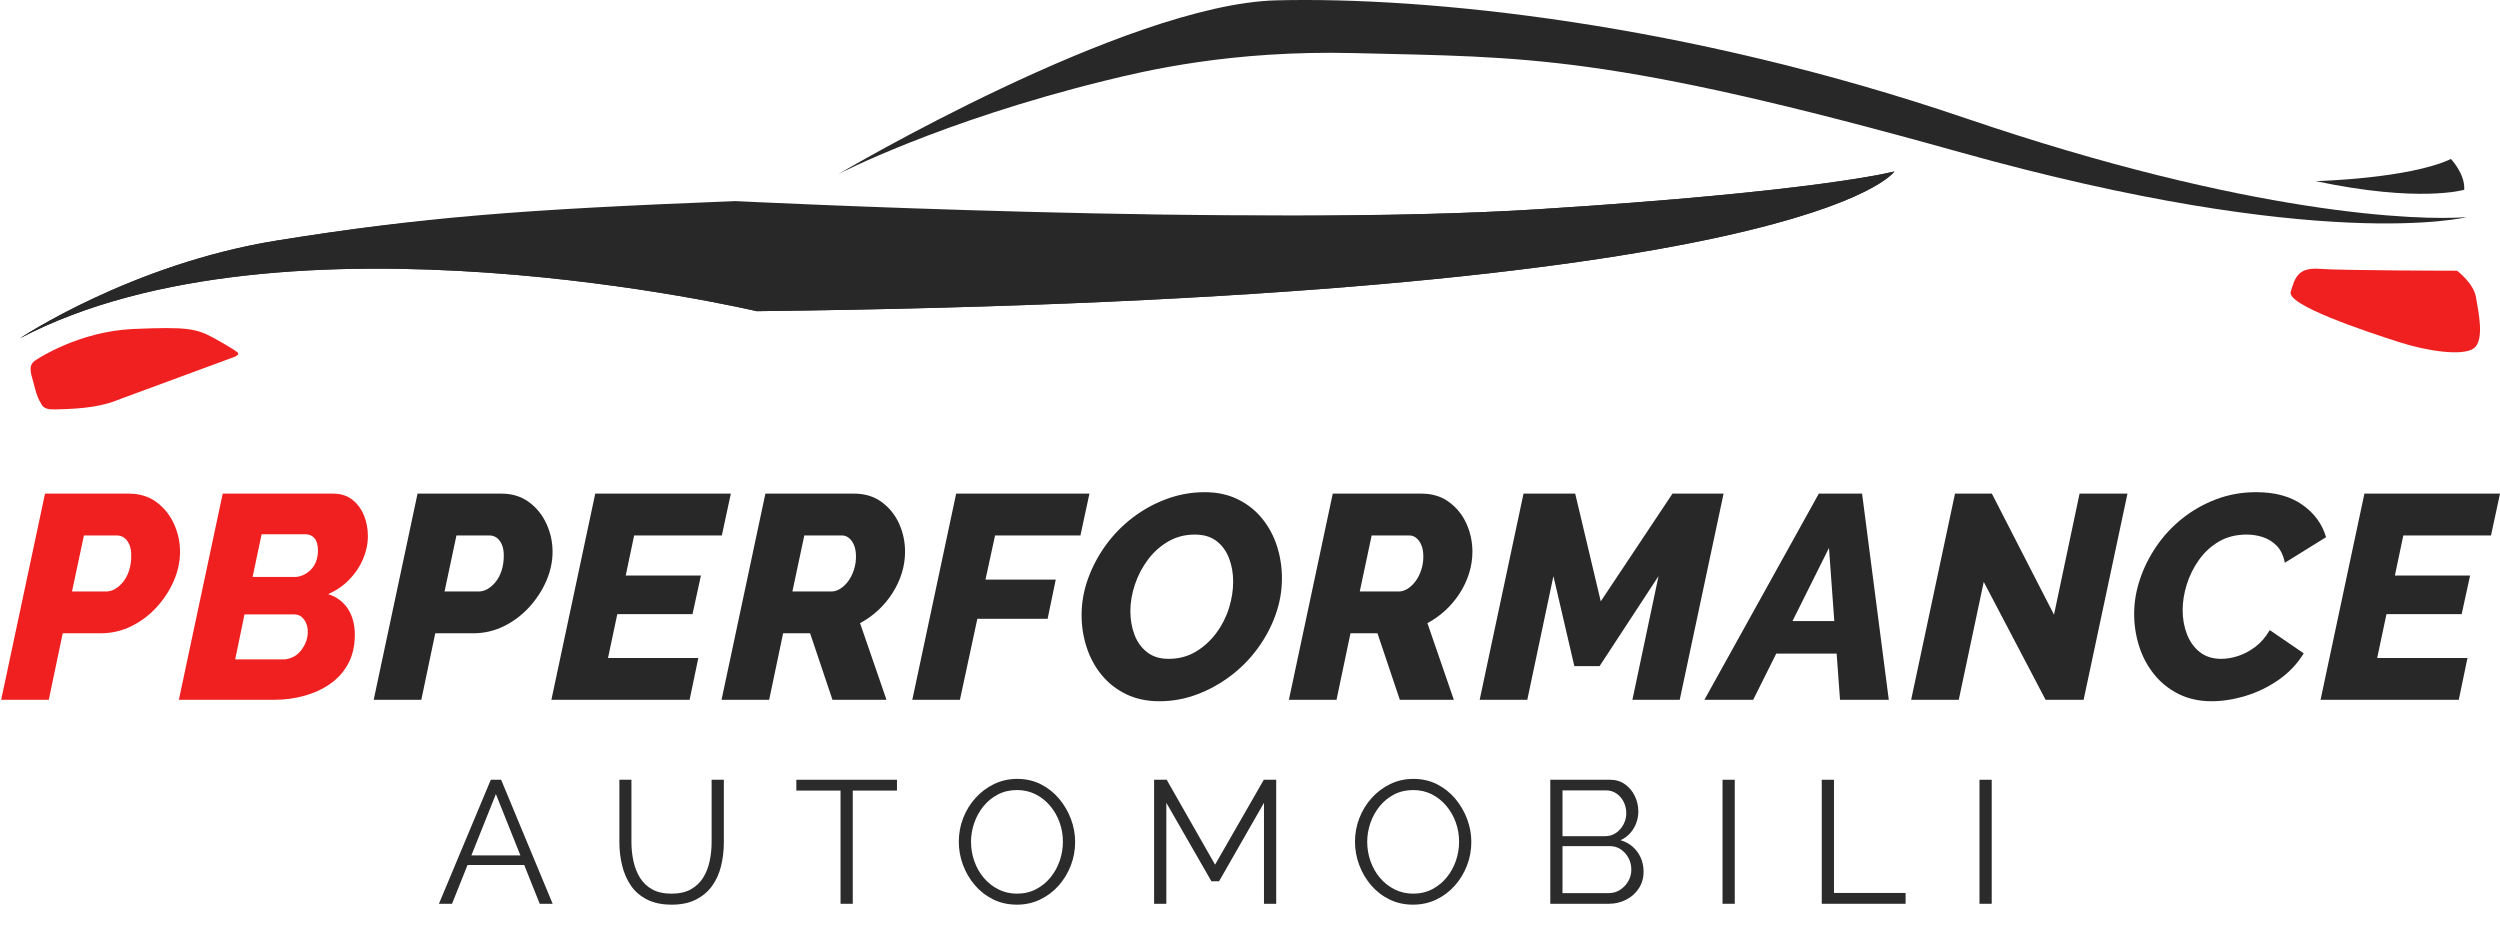 <?xml version="1.0" encoding="UTF-8"?>
<svg id="Layer_1" data-name="Layer 1" xmlns="http://www.w3.org/2000/svg" width="608.135" height="229.324" viewBox="0 0 608.135 229.324">
  <g>
    <path d="m602.287,72.285c-.563-3.399-4.593-6.435-4.593-6.435,0,0-28.031-.03-33.44-.452-5.409-.422-6.053,2.387-7.027,5.599-.974,3.212,17.952,9.529,26.466,12.257,6.657,2.133,15.446,3.474,18.099,1.449,2.652-2.025,1.058-9.019.496-12.418Z" style="fill: #f02020;"/>
    <path d="m57.67,85.625s-1.478-1.122-5.702-3.422c-4.224-2.3-6.564-2.748-19.64-2.17-13.076.578-23.164,7.27-23.164,7.27-.049.028-.088.056-.135.083-.014.007-.035.017-.041.021-.056.034-.111.068-.165.103-.018.011-.034.025-.052.036-.057.038-.109.075-.162.113-.069.049-.137.098-.203.15-.067.053-.127.107-.186.161-.044.04-.089.079-.131.122-.079.08-.147.163-.211.246-.018.024-.04.046-.057.071-.081.115-.148.235-.201.36-.003.006-.007.012-.01.018-.011.025-.014.052-.023.078-.036.095-.066.193-.087.296-.011.051-.018.102-.026.153-.012.08-.02.164-.025.249-.004.066-.006.132-.005.198,0,.068.003.14.008.211.005.082.011.163.02.245.007.062.015.126.025.191.006.045.01.091.017.135.03.185.075.368.09.554.013.158.075.324.131.484.142.577.328,1.242.545,2.017.18.712.362,1.424.589,2.123.259.796.576,1.558,1.021,2.265.194.309.288.613.567.872.251.233.555.408.878.519.668.23,1.392.221,2.098.207.452-.009.904-.019,1.355-.032,2.584-.073,5.173-.221,7.729-.626,1.267-.201,2.526-.465,3.761-.815,1.238-.351,2.409-.843,3.613-1.287,1.316-.486,2.633-.971,3.949-1.456,1.552-.572,3.104-1.145,4.656-1.717,1.639-.605,3.279-1.209,4.918-1.814,1.578-.582,3.157-1.164,4.735-1.746,1.369-.505,2.739-1.01,4.108-1.514,1.012-.373,2.024-.746,3.036-1.119.506-.187,1.013-.373,1.519-.559,1.863-.683.857-1.275.857-1.275Z" style="fill: #f02020;"/>
    <path d="m4.858,82.284s27.07-18.065,62.461-23.77c35.391-5.705,59.405-7.109,111.645-9.151,0,0,125.988,5.877,194.827,1.559,68.839-4.319,87.028-9.217,87.028-9.217,0,0-20.505,31.091-276.761,33.989,0,0-115.014-27.187-179.199,6.591Z" style="fill: #353535;"/>
    <path d="m4.858,82.284s27.07-18.065,62.461-23.77c35.391-5.705,59.345-7.554,111.585-9.597,0,0,126.048,6.323,194.887,2.004,68.839-4.319,87.028-9.217,87.028-9.217,0,0-20.505,31.091-276.761,33.989,0,0-115.014-27.187-179.199,6.591Z" style="fill: #282828;"/>
    <path d="m203.932,42.344S273.878.993,310.51.083c36.632-.91,99.492,5.466,167.735,28.711,69.373,23.63,110.403,24.919,121.808,24.022,0,0-35.313,8.835-123.469-15.843-85.629-23.971-105.182-23.012-147.116-24.056-30.033-.747-51.038,4.336-60.724,6.723-40.306,9.929-64.813,22.705-64.813,22.705Z" style="fill: #282828;"/>
    <path d="m563.293,44.059s22.562-.549,32.91-5.386c0,0,3.494,3.673,3.231,7.488,0,0-10.815,3.26-36.141-2.102Z" style="fill: #282828;"/>
  </g>
  <g>
    <path d="m119.394,189.678h2.507l12.535,30.17h-3.145l-3.77-9.434h-13.791l-3.771,9.434h-3.187l12.621-30.17Zm7.193,18.399l-5.961-14.915-5.961,14.915h11.922Z" style="fill: #2b2b2b;"/>
    <path d="m163.374,220.061c-2.38,0-4.392-.426-6.034-1.275-1.643-.85-2.947-1.989-3.909-3.421-.963-1.43-1.665-3.052-2.104-4.865-.439-1.812-.659-3.683-.659-5.609v-15.212h2.932v15.212c0,1.559.163,3.089.489,4.59.325,1.502.856,2.847,1.593,4.037.736,1.189,1.728,2.132,2.975,2.825,1.246.694,2.805,1.041,4.674,1.041,1.926,0,3.52-.361,4.78-1.083,1.26-.723,2.252-1.679,2.975-2.868.723-1.19,1.239-2.529,1.551-4.016.311-1.487.467-2.996.467-4.526v-15.212h2.975v15.212c0,2.012-.227,3.938-.68,5.779-.453,1.842-1.183,3.457-2.188,4.845-1.006,1.388-2.316,2.493-3.931,3.314s-3.584,1.232-5.907,1.232Z" style="fill: #2b2b2b;"/>
    <path d="m218.19,192.312h-10.751v27.536h-2.975v-27.536h-10.751v-2.634h24.477v2.634Z" style="fill: #2b2b2b;"/>
    <path d="m247.382,220.061c-2.125,0-4.052-.426-5.779-1.275-1.728-.85-3.215-2.004-4.461-3.463-1.247-1.459-2.21-3.103-2.89-4.93-.68-1.827-1.02-3.703-1.02-5.63,0-2.012.354-3.931,1.062-5.758.708-1.827,1.706-3.456,2.996-4.887,1.289-1.431,2.797-2.563,4.525-3.399s3.598-1.254,5.609-1.254c2.125,0,4.051.439,5.779,1.317,1.728.879,3.208,2.055,4.441,3.527,1.232,1.473,2.188,3.116,2.868,4.929.68,1.813,1.02,3.669,1.02,5.566,0,2.012-.355,3.931-1.062,5.758-.708,1.827-1.7,3.457-2.975,4.887-1.275,1.432-2.777,2.558-4.504,3.379-1.728.821-3.598,1.232-5.609,1.232Zm-11.176-15.298c0,1.644.269,3.223.807,4.738s1.303,2.861,2.295,4.036c.991,1.176,2.174,2.111,3.548,2.805,1.374.694,2.882,1.041,4.525,1.041,1.728,0,3.278-.361,4.653-1.083,1.374-.723,2.55-1.686,3.527-2.89.978-1.204,1.721-2.557,2.231-4.059.51-1.501.765-3.03.765-4.589,0-1.643-.27-3.215-.808-4.717-.539-1.501-1.311-2.847-2.316-4.037-1.006-1.189-2.188-2.125-3.548-2.805-1.36-.68-2.862-1.02-4.504-1.02-1.7,0-3.237.354-4.611,1.062s-2.549,1.664-3.527,2.868c-.977,1.204-1.728,2.557-2.252,4.058-.524,1.502-.786,3.032-.786,4.59Z" style="fill: #2b2b2b;"/>
    <path d="m307.467,219.848v-24.562l-10.92,19.08h-1.87l-10.963-19.08v24.562h-2.975v-30.17h3.06l11.771,20.651,11.855-20.651h3.017v30.17h-2.975Z" style="fill: #2b2b2b;"/>
    <path d="m343.756,220.061c-2.124,0-4.051-.426-5.778-1.275-1.729-.85-3.216-2.004-4.462-3.463-1.247-1.459-2.21-3.103-2.89-4.93s-1.02-3.703-1.02-5.63c0-2.012.354-3.931,1.062-5.758s1.707-3.456,2.996-4.887,2.797-2.563,4.525-3.399c1.728-.836,3.598-1.254,5.609-1.254,2.125,0,4.051.439,5.779,1.317,1.728.879,3.208,2.055,4.44,3.527s2.188,3.116,2.868,4.929c.68,1.813,1.02,3.669,1.02,5.566,0,2.012-.354,3.931-1.062,5.758s-1.699,3.457-2.974,4.887c-1.275,1.432-2.777,2.558-4.505,3.379-1.729.821-3.598,1.232-5.609,1.232Zm-11.176-15.298c0,1.644.27,3.223.808,4.738s1.303,2.861,2.295,4.036c.991,1.176,2.174,2.111,3.548,2.805,1.374.694,2.883,1.041,4.525,1.041,1.729,0,3.279-.361,4.653-1.083,1.374-.723,2.55-1.686,3.527-2.89s1.721-2.557,2.23-4.059c.51-1.501.765-3.03.765-4.589,0-1.643-.27-3.215-.807-4.717-.539-1.501-1.311-2.847-2.316-4.037-1.006-1.189-2.188-2.125-3.548-2.805-1.36-.68-2.862-1.02-4.505-1.02-1.699,0-3.236.354-4.61,1.062s-2.55,1.664-3.526,2.868c-.978,1.204-1.729,2.557-2.253,4.058-.524,1.502-.786,3.032-.786,4.59Z" style="fill: #2b2b2b;"/>
    <path d="m399.805,212.071c0,1.502-.383,2.841-1.147,4.016-.765,1.176-1.792,2.097-3.081,2.762-1.289.666-2.698.999-4.228.999h-14.235v-30.17h14.532c1.416,0,2.642.375,3.676,1.126s1.827,1.714,2.38,2.89c.552,1.176.828,2.4.828,3.676,0,1.501-.382,2.889-1.147,4.164-.765,1.274-1.827,2.224-3.187,2.847,1.728.51,3.095,1.46,4.101,2.848,1.005,1.388,1.509,3.003,1.509,4.844Zm-19.717-19.802v11.133h10.368c.991,0,1.869-.261,2.635-.786.765-.523,1.373-1.211,1.827-2.061.452-.85.68-1.756.68-2.72,0-1.02-.213-1.947-.638-2.783-.425-.835-1.006-1.509-1.742-2.019-.737-.51-1.572-.765-2.507-.765h-10.623Zm16.742,19.292c0-1.02-.228-1.961-.68-2.826-.454-.863-1.07-1.564-1.849-2.104-.779-.537-1.665-.807-2.656-.807h-11.558v11.431h11.261c1.02,0,1.939-.27,2.762-.808.821-.538,1.479-1.239,1.976-2.104.495-.863.744-1.791.744-2.783Z" style="fill: #2b2b2b;"/>
    <path d="m419.012,219.848v-30.17h2.975v30.17h-2.975Z" style="fill: #2b2b2b;"/>
    <path d="m443.147,219.848v-30.17h2.975v27.535h17.422v2.635h-20.396Z" style="fill: #2b2b2b;"/>
    <path d="m481.518,219.848v-30.17h2.975v30.17h-2.975Z" style="fill: #2b2b2b;"/>
  </g>
  <g>
    <path d="m10.948,120.077h20.413c2.589,0,4.814.683,6.675,2.048,1.859,1.366,3.284,3.132,4.273,5.298.989,2.166,1.483,4.427,1.483,6.78,0,2.401-.506,4.768-1.519,7.099-1.013,2.331-2.401,4.462-4.167,6.393-1.766,1.931-3.814,3.473-6.145,4.626-2.331,1.154-4.838,1.73-7.522,1.73h-9.183l-3.39,16.175H.283l10.666-50.148Zm14.903,23.803c.706,0,1.413-.199,2.119-.601.707-.399,1.365-.977,1.978-1.73.611-.752,1.095-1.671,1.448-2.754s.53-2.307.53-3.674c0-1.082-.166-1.988-.495-2.719-.33-.729-.753-1.271-1.271-1.625-.519-.353-1.107-.529-1.766-.529h-7.981l-2.896,13.632h8.335Z" style="fill: #f02020;"/>
    <path d="m54.174,120.077h26.84c1.883,0,3.449.494,4.697,1.483,1.247.988,2.189,2.26,2.825,3.813s.954,3.227.954,5.016c0,1.884-.389,3.743-1.166,5.579-.777,1.837-1.896,3.509-3.355,5.016-1.46,1.507-3.178,2.684-5.156,3.531,2.072.66,3.673,1.849,4.803,3.567,1.13,1.719,1.695,3.826,1.695,6.321,0,2.684-.53,5.015-1.589,6.992s-2.507,3.614-4.344,4.909c-1.836,1.296-3.933,2.272-6.287,2.932-2.355.659-4.78.988-7.275.988h-23.309l10.666-50.148Zm14.691,40.331c.706,0,1.423-.152,2.154-.459.729-.306,1.377-.777,1.942-1.413s1.024-1.365,1.377-2.189c.353-.823.529-1.706.529-2.648,0-.801-.141-1.519-.423-2.154-.283-.636-.66-1.142-1.13-1.519-.471-.377-1.036-.565-1.695-.565h-12.148l-2.26,10.948h11.654Zm2.825-20.06c.659,0,1.318-.142,1.978-.424.659-.283,1.271-.694,1.836-1.236.565-.541,1.012-1.212,1.342-2.013.329-.801.494-1.742.494-2.825,0-1.271-.271-2.236-.812-2.896-.542-.659-1.284-.988-2.225-.988h-10.666l-2.189,10.383h10.242Z" style="fill: #f02020;"/>
    <path d="m101.568,120.077h20.413c2.589,0,4.814.683,6.675,2.048,1.859,1.366,3.284,3.132,4.273,5.298.989,2.166,1.483,4.427,1.483,6.78,0,2.401-.507,4.768-1.519,7.099-1.013,2.331-2.401,4.462-4.167,6.393-1.766,1.931-3.814,3.473-6.145,4.626-2.331,1.154-4.838,1.73-7.522,1.73h-9.183l-3.39,16.175h-11.583l10.666-50.148Zm14.903,23.803c.706,0,1.413-.199,2.119-.601.707-.399,1.365-.977,1.978-1.73.611-.752,1.095-1.671,1.448-2.754s.53-2.307.53-3.674c0-1.082-.166-1.988-.495-2.719-.33-.729-.753-1.271-1.271-1.625-.519-.353-1.107-.529-1.766-.529h-7.981l-2.896,13.632h8.335Z" style="fill: #282828;"/>
    <path d="m144.795,120.077h32.985l-2.189,10.171h-21.331l-2.049,9.747h18.294l-2.049,9.395h-18.293l-2.261,10.665h21.967l-2.119,10.171h-33.621l10.666-50.148Z" style="fill: #282828;"/>
    <path d="m175.519,170.226l10.666-50.148h21.613c2.589,0,4.814.683,6.675,2.048,1.859,1.366,3.272,3.12,4.238,5.263.964,2.143,1.447,4.414,1.447,6.815,0,1.743-.259,3.461-.776,5.156-.519,1.695-1.271,3.32-2.261,4.874-.988,1.554-2.154,2.955-3.496,4.202-1.342,1.248-2.814,2.296-4.414,3.144l6.427,18.646h-13.138l-5.438-16.175h-6.568l-3.391,16.175h-11.584Zm26.77-26.346c.659,0,1.343-.212,2.049-.636s1.353-1.024,1.942-1.801c.588-.777,1.06-1.695,1.412-2.755.354-1.06.53-2.154.53-3.284,0-1.083-.153-2.001-.459-2.755-.307-.753-.719-1.342-1.236-1.766-.519-.424-1.084-.636-1.695-.636h-9.182l-2.896,13.632h9.535Z" style="fill: #282828;"/>
    <path d="m232.589,120.077h32.42l-2.189,10.171h-20.766l-2.331,10.736h17.093l-1.978,9.535h-17.093l-4.238,19.706h-11.584l10.666-50.148Z" style="fill: #282828;"/>
    <path d="m282.031,170.579c-3.062,0-5.77-.576-8.123-1.73-2.355-1.153-4.333-2.707-5.934-4.662-1.601-1.953-2.813-4.19-3.637-6.71-.825-2.519-1.236-5.144-1.236-7.875,0-3.014.529-5.979,1.589-8.9,1.06-2.919,2.519-5.65,4.379-8.193,1.86-2.542,4.05-4.768,6.569-6.675,2.519-1.906,5.262-3.401,8.229-4.484s6.027-1.625,9.183-1.625c3.013,0,5.696.577,8.052,1.73,2.354,1.154,4.332,2.72,5.933,4.697,1.6,1.978,2.801,4.215,3.602,6.71.801,2.496,1.201,5.109,1.201,7.84,0,3.015-.519,5.969-1.554,8.864-1.037,2.896-2.484,5.615-4.345,8.158-1.86,2.543-4.049,4.768-6.568,6.675-2.52,1.907-5.251,3.415-8.193,4.521-2.943,1.107-5.993,1.66-9.146,1.66Zm2.189-10.312c2.495,0,4.708-.576,6.64-1.73,1.93-1.153,3.59-2.66,4.979-4.521,1.388-1.859,2.424-3.885,3.107-6.074.682-2.189,1.024-4.344,1.024-6.463,0-2.024-.33-3.908-.989-5.65-.66-1.742-1.672-3.144-3.037-4.203-1.366-1.06-3.132-1.589-5.297-1.589-2.402,0-4.568.565-6.499,1.695s-3.579,2.613-4.944,4.449c-1.366,1.837-2.413,3.85-3.143,6.039-.73,2.19-1.095,4.345-1.095,6.463,0,2.025.329,3.921.988,5.687s1.684,3.19,3.073,4.273c1.388,1.083,3.118,1.624,5.191,1.624Z" style="fill: #282828;"/>
    <path d="m313.531,170.226l10.666-50.148h21.613c2.589,0,4.814.683,6.675,2.048,1.859,1.366,3.272,3.12,4.238,5.263.964,2.143,1.447,4.414,1.447,6.815,0,1.743-.259,3.461-.776,5.156-.519,1.695-1.271,3.32-2.261,4.874-.988,1.554-2.154,2.955-3.496,4.202-1.342,1.248-2.814,2.296-4.414,3.144l6.427,18.646h-13.138l-5.438-16.175h-6.568l-3.391,16.175h-11.584Zm26.77-26.346c.659,0,1.343-.212,2.049-.636s1.353-1.024,1.942-1.801c.588-.777,1.06-1.695,1.412-2.755.354-1.06.53-2.154.53-3.284,0-1.083-.153-2.001-.459-2.755-.307-.753-.719-1.342-1.236-1.766-.519-.424-1.084-.636-1.695-.636h-9.182l-2.896,13.632h9.535Z" style="fill: #282828;"/>
    <path d="m370.602,120.077h12.572l6.216,26.204,17.446-26.204h12.431l-10.665,50.148h-11.513l6.356-30.089-14.338,21.896h-6.146l-5.086-21.896-6.356,30.089h-11.584l10.666-50.148Z" style="fill: #282828;"/>
    <path d="m442.434,120.077h10.524l6.498,50.148h-11.866l-.815-11.23h-14.698l-5.605,11.23h-11.866l27.829-50.148Zm3.765,31.007l-1.292-17.799-8.882,17.799h10.174Z" style="fill: #282828;"/>
    <path d="m475.56,120.077h8.97l15.115,29.453,6.216-29.453h11.654l-10.665,50.148h-9.253l-15.045-28.677-6.074,28.677h-11.584l10.666-50.148Z" style="fill: #282828;"/>
    <path d="m537.999,170.579c-3.014,0-5.698-.588-8.052-1.766-2.355-1.177-4.344-2.778-5.969-4.804-1.624-2.023-2.837-4.309-3.638-6.851-.801-2.543-1.2-5.156-1.2-7.841,0-2.777.47-5.58,1.412-8.405.941-2.825,2.284-5.509,4.026-8.052,1.741-2.543,3.837-4.791,6.286-6.745,2.448-1.954,5.191-3.508,8.229-4.662,3.037-1.153,6.274-1.73,9.712-1.73,4.614,0,8.37,1.024,11.267,3.072,2.896,2.049,4.813,4.674,5.756,7.876l-10.029,6.216c-.378-1.837-1.06-3.237-2.049-4.203-.988-.965-2.107-1.647-3.354-2.048-1.248-.399-2.532-.601-3.85-.601-2.591,0-4.851.565-6.781,1.695s-3.556,2.625-4.873,4.485c-1.319,1.86-2.308,3.861-2.967,6.003-.66,2.144-.988,4.203-.988,6.181,0,2.119.353,4.086,1.059,5.897.707,1.813,1.754,3.262,3.144,4.345,1.389,1.083,3.119,1.624,5.191,1.624,1.317,0,2.695-.235,4.132-.706s2.825-1.212,4.168-2.226c1.342-1.012,2.507-2.365,3.496-4.061l8.264,5.65c-1.554,2.543-3.579,4.686-6.074,6.428-2.496,1.742-5.181,3.049-8.052,3.92-2.873.872-5.628,1.307-8.265,1.307Z" style="fill: #282828;"/>
    <path d="m575.151,120.077h32.985l-2.189,10.171h-21.331l-2.049,9.747h18.294l-2.049,9.395h-18.293l-2.261,10.665h21.967l-2.119,10.171h-33.621l10.666-50.148Z" style="fill: #282828;"/>
  </g>
</svg>